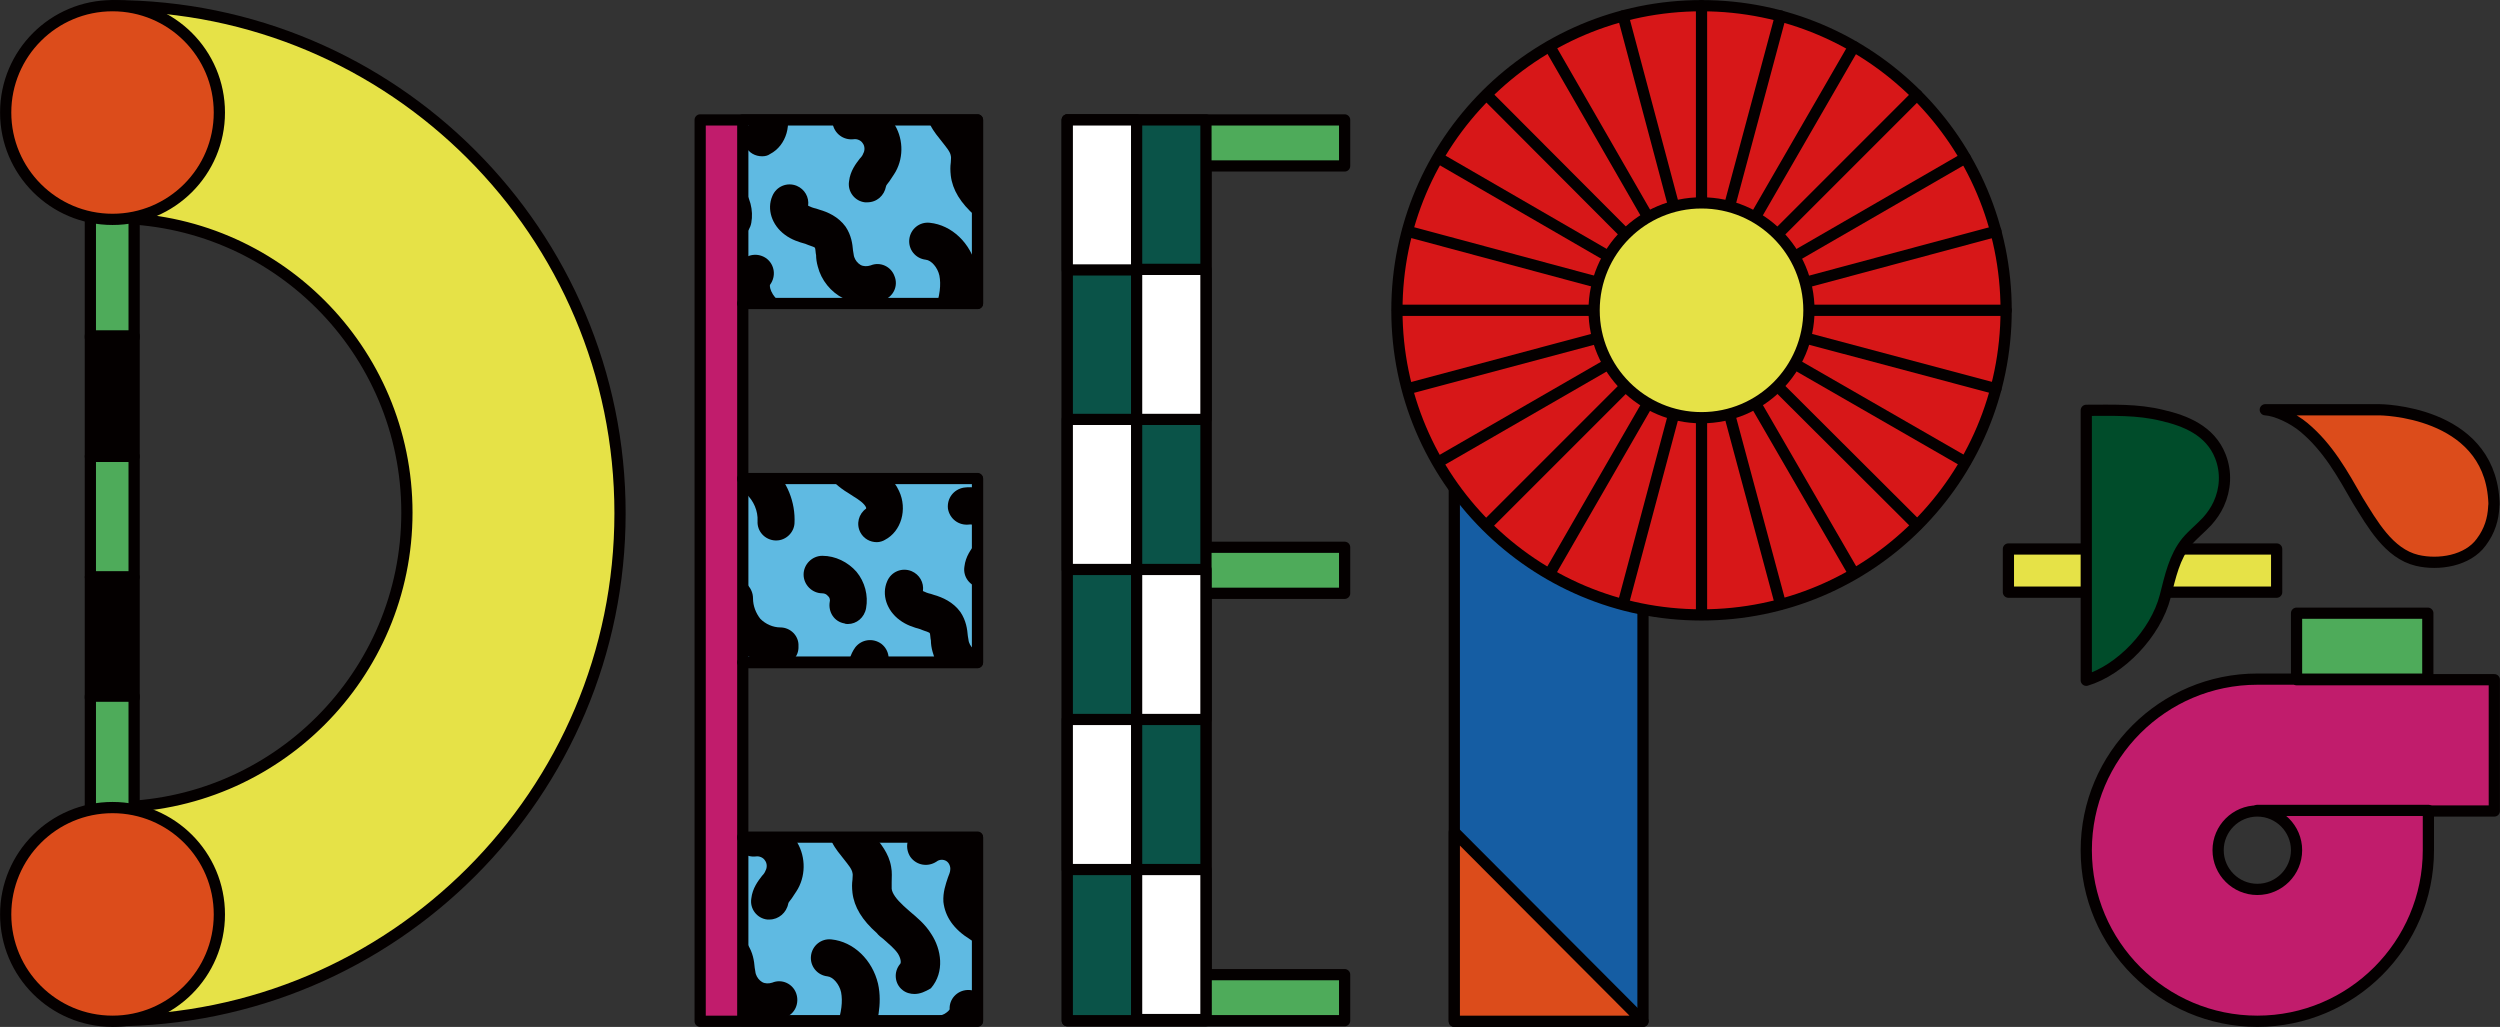 <?xml version="1.0" encoding="utf-8"?>
<!-- Generator: Adobe Illustrator 23.0.6, SVG Export Plug-In . SVG Version: 6.00 Build 0)  -->
<svg version="1.1" id="レイヤー_1" xmlns="http://www.w3.org/2000/svg" xmlns:xlink="http://www.w3.org/1999/xlink" x="0px"
	 y="0px" viewBox="0 0 439.9 180.7" style="enable-background:new 0 0 439.9 180.7;" xml:space="preserve">
<rect x="0" y="0" width="439.9" height="180.7" fill="#333333" stroke="none"/>
<style type="text/css">
	.st0{fill:#E6E247;stroke:#040000;stroke-width:1.976;stroke-linecap:round;stroke-linejoin:round;stroke-miterlimit:10;}
	.st1{fill:#C11C6C;stroke:#040000;stroke-width:1.976;stroke-linecap:round;stroke-linejoin:round;stroke-miterlimit:10;}
	.st2{fill:#4EAB5A;stroke:#040000;stroke-width:1.976;stroke-linecap:round;stroke-linejoin:round;stroke-miterlimit:10;}
	.st3{fill:#040000;stroke:#040000;stroke-width:1.976;stroke-linecap:round;stroke-linejoin:round;stroke-miterlimit:10;}
	.st4{fill:#155DA3;stroke:#040000;stroke-width:1.976;stroke-linecap:round;stroke-linejoin:round;stroke-miterlimit:10;}
	.st5{fill:#5FBAE2;stroke:#040000;stroke-width:1.976;stroke-linecap:round;stroke-linejoin:round;stroke-miterlimit:10;}
	.st6{fill:#0A5348;stroke:#040000;stroke-width:1.976;stroke-linecap:round;stroke-linejoin:round;stroke-miterlimit:10;}
	.st7{fill:#004C2A;stroke:#040000;stroke-width:1.976;stroke-linecap:round;stroke-linejoin:round;stroke-miterlimit:10;}
	.st8{fill:#DC4C1B;stroke:#040000;stroke-width:1.976;stroke-linecap:round;stroke-linejoin:round;stroke-miterlimit:10;}
	.st9{fill:none;stroke:#040000;stroke-width:1.976;stroke-linecap:round;stroke-linejoin:round;stroke-miterlimit:10;}
	.st10{clip-path:url(#SVGID_2_);}
	.st11{fill:#040000;}
	.st12{clip-path:url(#SVGID_4_);}
	.st13{clip-path:url(#SVGID_6_);}
	.st14{fill:#FFFFFF;stroke:#040000;stroke-width:1.976;stroke-linecap:round;stroke-linejoin:round;stroke-miterlimit:10;}
	.st15{fill:#D71718;stroke:#040000;stroke-width:1.976;stroke-linecap:round;stroke-linejoin:round;stroke-miterlimit:10;}
</style>
<rect x="353.4" y="96.6" class="st0" width="47.2" height="7.6"/>
<path class="st0" d="M109.1,90.3c0,49.3-40,89.3-89.3,89.3v-37.6c28.6,0,51.8-23.2,51.8-51.8c0-28.6-23.2-51.8-51.8-51.8V1
	C69.1,1,109.1,41,109.1,90.3z"/>
<path class="st1" d="M130.7,53.5v30.8h41.3v32.3h-41.3v30.8h41.3v32.3h-41.3h-7.5v-32.3v-30.8V84.2V53.5V21.1h7.5h41.3v32.3H130.7z"
	/>
<path class="st2" d="M212.2,29.2v67.1h24.4v8.1h-24.4v67.1h24.4v8.1h-24.4h-24.4v-8.1v-67.1v-8.1V29.2v-8.1h24.4h24.4v8.1H212.2z"/>
<rect x="15.9" y="17.3" class="st3" width="7.7" height="21.2"/>
<rect x="15.9" y="38.2" class="st2" width="7.7" height="21.2"/>
<rect x="15.9" y="80.3" class="st2" width="7.7" height="21.2"/>
<rect x="15.9" y="59.1" class="st3" width="7.7" height="21.2"/>
<rect x="15.9" y="101.6" class="st3" width="7.7" height="21.2"/>
<rect x="15.9" y="122.5" class="st2" width="7.7" height="21.2"/>
<rect x="15.9" y="143.4" class="st3" width="7.7" height="21.2"/>
<rect x="255.9" y="54.6" class="st4" width="33.2" height="125.1"/>
<rect x="130.7" y="21.1" class="st5" width="41.3" height="32.3"/>
<rect x="130.7" y="84.2" class="st5" width="41.3" height="32.3"/>
<rect x="130.7" y="147.3" class="st5" width="41.3" height="32.3"/>
<rect x="187.8" y="21.1" class="st6" width="24.4" height="158.5"/>
<path class="st7" d="M390.4,88.7c-0.5,1.1-1.2,2.1-2,3c-1.1,1.2-2.5,2.3-3.6,3.6c-2.2,2.7-2.9,6.1-3.8,9.6
	c-1.7,6.6-7.9,13-13.9,14.8V72.2c4.6,0,9-0.2,13.4,0.9c3.9,0.9,8.4,2.6,10.2,7.2C391.8,83.1,391.6,86.1,390.4,88.7z"/>
<path class="st8" d="M405.4,75.2c-1.9-1.6-4.9-3-6.8-3.1c2.5,0,5.1,0,7.7,0h12.4c0,0,19,0.1,20.1,15.7c0,0.4,0.1,0.8,0,1.3
	c0,0,0,0.1,0,0.1l0,0c-0.1,2.1-0.7,4.2-2.2,6.2c-2.4,3.3-7.5,4.1-11.3,3.2c-5-1.2-7.9-6.5-10.4-10.5
	C412.2,83.4,409.7,78.8,405.4,75.2z"/>
<g>
	<path class="st1" d="M404.1,119.5h-6.9c-16.6,0-30.1,13.5-30.1,30.1c0,16.6,13.5,30.1,30.1,30.1s30.1-13.5,30.1-30.1v-6.9h11.6
		v-23.1h-11.6H404.1z M397.2,156.5c-3.8,0-6.9-3.1-6.9-6.9c0-3.8,3.1-6.9,6.9-6.9c3.8,0,6.9,3.1,6.9,6.9
		C404.1,153.4,401,156.5,397.2,156.5z"/>
	<line class="st9" x1="397.2" y1="142.6" x2="427.3" y2="142.6"/>
	<line class="st9" x1="404.1" y1="119.5" x2="427.3" y2="119.5"/>
</g>
<circle class="st8" cx="19.8" cy="19.8" r="18.8"/>
<g>
	<defs>
		<rect id="SVGID_1_" x="130.7" y="21.1" width="41.3" height="32.3"/>
	</defs>
	<clipPath id="SVGID_2_">
		<use xlink:href="#SVGID_1_"  style="overflow:visible;"/>
	</clipPath>
	<g class="st10">
		<path class="st11" d="M129,42c-0.2,0-0.4,0-0.6-0.1c-1.8-0.3-2.9-2-2.6-3.8c0.1-0.3,0-0.8-0.3-1c-0.2-0.3-0.6-0.5-1-0.5
			c-1.8,0-3.3-1.5-3.3-3.3c0-1.8,1.5-3.3,3.3-3.3c0,0,0,0,0,0c2.3,0,4.5,1.1,6,2.8c1.5,1.8,2.1,4.2,1.7,6.4
			C131.9,40.9,130.5,42,129,42z"/>
		<path class="st11" d="M152.4,53.4c-1.4,0-2.8-0.3-4-0.9c-2.2-1.1-3.9-3.2-4.5-5.6c-0.2-0.7-0.3-1.4-0.3-2
			c-0.1-0.4-0.1-1.1-0.2-1.3c-0.1-0.1-0.3-0.2-1.2-0.5c-0.2-0.1-0.3-0.1-0.5-0.2c-1.1-0.3-2.4-0.7-3.6-1.6c-2.3-1.7-3.2-4.5-2.2-6.8
			c0.7-1.7,2.6-2.5,4.3-1.8c1.4,0.6,2.2,2,2,3.5c0.4,0.2,0.9,0.4,1.4,0.5c0.2,0.1,0.4,0.1,0.6,0.2c1.4,0.4,3.3,1.2,4.6,3
			c1,1.5,1.2,3,1.3,4.2c0.1,0.4,0.1,0.8,0.2,1.1c0.2,0.6,0.6,1.1,1.1,1.4c0.5,0.3,1.2,0.3,1.8,0.1c1.7-0.7,3.6,0.2,4.2,1.9
			c0.7,1.7-0.2,3.6-1.9,4.2C154.5,53.2,153.4,53.4,152.4,53.4z"/>
		<path class="st11" d="M152.6,35.6c-0.1,0-0.3,0-0.4,0c-1.8-0.2-3.1-1.9-2.8-3.7c0.2-1.8,1.2-3.1,1.9-4c0.3-0.3,0.5-0.6,0.6-0.9
			c0.3-0.5,0.3-1.3-0.1-1.8c-0.3-0.5-1-0.8-1.6-0.7c-1.8,0.2-3.4-1-3.7-2.8c-0.2-1.8,1-3.4,2.8-3.7c3.1-0.4,6.2,1,7.9,3.6
			c1.7,2.5,1.9,5.9,0.4,8.6c-0.4,0.7-0.8,1.2-1.1,1.7c-0.2,0.3-0.6,0.7-0.6,0.9C155.6,34.4,154.3,35.6,152.6,35.6z M155.9,32.8
			L155.9,32.8L155.9,32.8z"/>
		<path class="st11" d="M134.1,27.5c-1.2,0-2.3-0.6-2.9-1.7c-0.8-1.5-0.3-3.3,1-4.2c0-0.1,0-0.2,0-0.2c-0.3-0.7-1.3-1.4-2.3-2
			l-0.3-0.2c-1.5-0.9-3.1-2-4.4-3.8c-2.3-3.4-2-8.1,0.8-11.1c1.2-1.3,3.3-1.4,4.6-0.2c1.3,1.2,1.4,3.3,0.2,4.6
			c-0.7,0.7-0.8,2.1-0.2,2.9c0.5,0.7,1.5,1.3,2.5,2l0.3,0.2c1.8,1.2,3.6,2.5,4.6,4.7c1.5,3.2,0.4,7.1-2.5,8.6
			C135.1,27.4,134.6,27.5,134.1,27.5z"/>
		<path class="st11" d="M117.1,49.2C117.1,49.2,117.1,49.2,117.1,49.2c-3.1,0-6.1-1.3-8.2-3.6c-2.1-2.2-3.3-5.2-3.2-8.3
			c0.1-1.8,1.6-3.2,3.4-3.2c1.8,0.1,3.2,1.6,3.2,3.4c0,1.3,0.5,2.6,1.3,3.6c0.9,0.9,2.2,1.5,3.5,1.5c1.8,0,3.3,1.5,3.2,3.3
			C120.4,47.7,118.9,49.2,117.1,49.2z"/>
		<path class="st11" d="M116.4,27.2c-0.1,0-0.1,0-0.2,0c-1.8-0.1-3.2-1.6-3.1-3.4c0.1-1.8-0.7-3.6-2-4.8c-1.3-1.2-1.5-3.3-0.2-4.6
			c1.2-1.3,3.3-1.5,4.6-0.2c2.8,2.5,4.3,6.3,4.1,10C119.5,25.9,118.1,27.2,116.4,27.2z"/>
		<path class="st11" d="M136.7,66.8c-0.9,0-1.7-0.3-2.3-1c-1.2-1.3-1.2-3.3,0-4.6c0-0.2,0-0.8-0.4-1.4c-0.4-0.6-0.9-1.3-1.5-2
			c-0.6-0.7-1.3-1.5-1.9-2.5c-2-3.1-2.1-6.7-0.3-9.2c1.1-1.4,3.1-1.7,4.6-0.6c1.4,1.1,1.7,3.1,0.6,4.6c-0.1,0.2,0,0.9,0.5,1.7
			c0.4,0.6,0.9,1.1,1.4,1.7c0.7,0.8,1.6,1.8,2.2,3c1.9,3.3,1.6,7.1-0.7,9.3C138.3,66.5,137.5,66.8,136.7,66.8z"/>
		<path class="st11" d="M146.5,76.4c-1.3,0-2.5-0.8-3-2c-0.6-1.3-1.3-3-1.4-4.9c-0.2-2.6,0.7-5,2.5-6.5c1.9-1.6,4.5-2.1,7.5-1.4
			c0.6,0.1,1.2,0.3,1.7,0.5c0.9,0.3,1.7,0.5,2.4,0.5c0.3,0,0.6-0.1,0.7-0.2c0.6-1.6,2.3-2.5,4-2c1.7,0.5,2.7,2.3,2.2,4.1
			c-0.8,2.8-3.8,4.7-7.2,4.6c-1.5-0.1-2.8-0.4-4-0.8c-0.5-0.1-0.9-0.3-1.4-0.4c-1.2-0.3-1.7-0.1-1.8,0c-0.1,0.1-0.2,0.4-0.2,1
			c0.1,0.9,0.5,1.9,0.9,2.9c0.7,1.7-0.1,3.6-1.7,4.3C147.3,76.4,146.9,76.4,146.5,76.4z"/>
		<path class="st11" d="M167.5,58.9c-0.3,0-0.7-0.1-1-0.2c-1.7-0.6-2.6-2.4-2-4.1c0.9-2.6,1.1-4.5,0.8-6.1c-0.3-1.4-1.4-2.7-2.4-2.8
			c-1.8-0.2-3.1-1.8-2.9-3.6c0.2-1.8,1.8-3.1,3.6-2.9c3.9,0.4,7.2,3.6,8.2,7.8c0.8,3.6-0.2,7.2-1,9.6
			C170.1,58,168.8,58.9,167.5,58.9z"/>
		<path class="st11" d="M178.2,48.7c-0.7,0-1.5-0.2-2.1-0.7c-1.4-1.1-1.6-3.2-0.4-4.6c0.2-0.2,0.1-1-0.4-1.8
			c-0.6-0.9-1.6-1.7-2.6-2.6c-0.4-0.3-0.8-0.6-1.1-1c-2.6-2.3-4-4.6-4.3-7.1c-0.1-0.9-0.1-1.6,0-2.3c0-0.5,0.1-0.9,0-1.2
			c-0.1-0.7-0.8-1.5-1.5-2.4c-0.7-0.9-1.5-1.8-2.1-3c-1.4-2.6-1.5-5.8-0.4-8.5c1.1-2.7,3.4-4.9,6.2-5.9c1.7-0.6,3.6,0.3,4.2,2
			c0.6,1.7-0.3,3.6-2,4.2c-1,0.3-1.8,1.1-2.2,2.1c-0.4,1-0.3,2.1,0.2,3c0.3,0.6,0.8,1.2,1.4,1.9c1.1,1.4,2.6,3.1,3,5.5
			c0.2,1,0.1,1.9,0.1,2.7c0,0.4,0,0.9,0,1.2c0.1,0.8,0.8,1.8,2.1,3c0.3,0.3,0.7,0.6,1,0.9c1.3,1.1,2.8,2.3,3.9,4.1
			c1.7,2.6,2.4,6.6-0.1,9.5C180.1,48.3,179.1,48.7,178.2,48.7z"/>
		<path class="st11" d="M115.4,71.1c-0.9,0-1.7-0.1-2.5-0.4c-1.7-0.6-2.6-2.4-2.1-4.1c0.6-1.7,2.4-2.6,4.1-2.1
			c0.4,0.1,0.9,0.1,1.3-0.1c0.4-0.2,0.7-0.6,0.7-1c0.1-0.7-0.1-1.7-0.4-2.8c-0.1-0.5-0.2-1-0.3-1.5c-0.7-3.6,0.3-6.8,2.7-8.4
			c2.6-1.8,6.3-1.3,8.3,1.2c1.1,1.4,0.9,3.5-0.5,4.6c-1.2,1-3,1-4.2,0c0,0.3,0,0.8,0.1,1.4c0.1,0.4,0.2,0.8,0.3,1.2
			c0.4,1.6,0.8,3.5,0.4,5.6c-0.4,2.2-1.9,4.3-3.9,5.4C118.2,70.7,116.8,71.1,115.4,71.1z M122.1,56C122.1,56,122.1,56,122.1,56
			C122.1,56,122.1,56,122.1,56z"/>
		<path class="st11" d="M179.4,75c-0.4,0-0.8-0.1-1.2-0.2c-2-0.8-3.6-1.9-4.7-3.2c-1.6-2-2.2-4.5-1.6-6.8c0.7-2.3,2.6-4.2,5.4-5.3
			c0.7-0.3,1.4-0.5,2-0.7c0.8-0.3,1.6-0.5,2.2-0.8c0.5-0.3,0.8-0.6,0.9-0.8c-0.1-1.8,1.3-3.3,3.1-3.4c1.8-0.1,3.4,1.3,3.5,3.1
			c0.2,2.7-1.5,5.4-4.3,6.9c-1.2,0.6-2.3,1-3.3,1.3c-0.6,0.2-1.1,0.3-1.6,0.5c-1,0.4-1.5,0.9-1.5,1.1c0,0.1,0,0.5,0.3,0.9
			c0.4,0.5,1.1,0.9,2.1,1.3c1.7,0.7,2.5,2.6,1.8,4.3C181.9,74.2,180.6,75,179.4,75z"/>
		<path class="st11" d="M192.9,47.4c-1.3,0-2.5-0.8-3-2c-0.6-1.4-0.1-3.1,1.2-3.9c0,0,0-0.1,0-0.1c-0.4-0.6-1.3-1.1-2.3-1.7
			c-0.3-0.2-0.6-0.4-0.9-0.6c-2.9-1.8-4.4-4-4.7-6.6c-0.1-1.7,0.4-3.1,0.8-4.3c0.2-0.5,0.4-1,0.4-1.3c0.1-0.6-0.2-1.3-0.7-1.6
			c-0.5-0.3-1.2-0.3-1.7,0.1c-1.5,1-3.5,0.7-4.6-0.8c-1-1.5-0.7-3.5,0.8-4.6c2.6-1.9,6.2-2,8.9-0.3c2.7,1.7,4.2,5,3.7,8.1
			c-0.2,1-0.5,1.9-0.8,2.7c-0.2,0.5-0.5,1.2-0.4,1.4c0,0.1,0.3,0.7,1.6,1.6c0.3,0.2,0.5,0.3,0.8,0.5c1.4,0.8,3.2,1.9,4.4,3.7
			c1.1,1.7,1.5,3.9,0.9,5.9c-0.5,1.7-1.6,2.9-3.2,3.6C193.8,47.4,193.3,47.4,192.9,47.4z"/>
		<path class="st11" d="M146.7,12c-0.7,0-1.4-0.1-2-0.2c-3.1-0.7-5.7-3.1-7-6.2c-1-2.5-1.3-5.4-0.6-8.5c0.4-1.8,2.1-2.9,3.9-2.5
			c1.8,0.4,2.9,2.1,2.5,3.9c-0.3,1.2-0.4,3,0.3,4.6c0.5,1.2,1.5,2.1,2.5,2.4c0.8,0.2,1.9-0.1,2.2-0.7c0.9-1.6,2.9-2.1,4.5-1.1
			c1.6,0.9,2.1,2.9,1.1,4.5C152.6,10.5,149.7,12,146.7,12z"/>
	</g>
</g>
<g>
	<defs>
		<rect id="SVGID_3_" x="130.7" y="84.2" width="41.3" height="32.3"/>
	</defs>
	<clipPath id="SVGID_4_">
		<use xlink:href="#SVGID_3_"  style="overflow:visible;"/>
	</clipPath>
	<g class="st12">
		<path class="st11" d="M149.2,109.8c-0.2,0-0.4,0-0.6-0.1c-1.8-0.3-2.9-2-2.6-3.8c0.1-0.3,0-0.8-0.3-1c-0.2-0.3-0.6-0.5-1-0.5
			c-1.8,0-3.3-1.5-3.3-3.3c0-1.8,1.5-3.3,3.3-3.3c0,0,0,0,0,0c2.3,0,4.5,1.1,6,2.8c1.5,1.8,2.1,4.2,1.7,6.4
			C152.1,108.7,150.7,109.8,149.2,109.8z"/>
		<path class="st11" d="M172.6,121.2c-1.4,0-2.8-0.3-4-0.9c-2.2-1.1-3.9-3.2-4.5-5.6c-0.2-0.7-0.3-1.4-0.3-2
			c-0.1-0.4-0.1-1.1-0.2-1.3c-0.1-0.1-0.3-0.2-1.2-0.5c-0.2-0.1-0.3-0.1-0.5-0.2c-1.1-0.3-2.4-0.7-3.6-1.6c-2.3-1.7-3.2-4.5-2.2-6.8
			c0.7-1.7,2.6-2.5,4.3-1.8c1.4,0.6,2.2,2,2,3.5c0.4,0.2,0.9,0.4,1.4,0.5c0.2,0.1,0.4,0.1,0.6,0.2c1.4,0.4,3.3,1.2,4.6,3
			c1,1.5,1.2,3,1.3,4.2c0.1,0.4,0.1,0.8,0.2,1.1c0.2,0.6,0.6,1.1,1.1,1.4c0.5,0.3,1.2,0.3,1.8,0.1c1.7-0.7,3.6,0.2,4.2,1.9
			c0.7,1.7-0.2,3.6-1.9,4.2C174.7,121,173.7,121.2,172.6,121.2z"/>
		<path class="st11" d="M172.9,103.4c-0.1,0-0.3,0-0.4,0c-1.8-0.2-3.1-1.9-2.8-3.7c0.2-1.8,1.2-3.1,1.9-4c0.3-0.3,0.5-0.6,0.6-0.9
			c0.3-0.5,0.3-1.3-0.1-1.8c-0.3-0.5-1-0.8-1.6-0.7c-1.8,0.2-3.4-1-3.7-2.8c-0.2-1.8,1-3.4,2.8-3.7c3.1-0.4,6.2,1,7.9,3.6
			c1.7,2.5,1.9,5.9,0.4,8.6c-0.4,0.7-0.8,1.2-1.1,1.7c-0.2,0.3-0.6,0.7-0.6,0.9C175.9,102.2,174.5,103.4,172.9,103.4z M176.1,100.6
			L176.1,100.6L176.1,100.6z"/>
		<path class="st11" d="M154.3,95.4c-1.2,0-2.3-0.6-2.9-1.7c-0.8-1.5-0.3-3.3,1-4.2c0-0.1,0-0.2,0-0.2c-0.3-0.7-1.3-1.4-2.3-2
			l-0.3-0.2c-1.5-0.9-3.1-2-4.4-3.8c-2.3-3.4-2-8.1,0.8-11.1c1.2-1.3,3.3-1.4,4.6-0.2c1.3,1.2,1.4,3.3,0.2,4.6
			c-0.7,0.7-0.8,2.1-0.2,2.9c0.5,0.7,1.5,1.3,2.5,2l0.3,0.2c1.8,1.2,3.6,2.5,4.6,4.7c1.5,3.2,0.4,7.1-2.5,8.6
			C155.4,95.2,154.8,95.4,154.3,95.4z"/>
		<path class="st11" d="M137.3,117C137.3,117,137.3,117,137.3,117c-3.1,0-6.1-1.3-8.2-3.6c-2.1-2.2-3.3-5.2-3.2-8.3
			c0.1-1.8,1.6-3.2,3.4-3.2c1.8,0.1,3.2,1.6,3.2,3.4c0,1.3,0.5,2.6,1.3,3.6c0.9,0.9,2.2,1.5,3.5,1.5c1.8,0,3.3,1.5,3.2,3.3
			C140.6,115.6,139.1,117,137.3,117z"/>
		<path class="st11" d="M136.6,95.1c-0.1,0-0.1,0-0.2,0c-1.8-0.1-3.2-1.6-3.1-3.4c0.1-1.8-0.7-3.6-2-4.8c-1.3-1.2-1.5-3.3-0.2-4.6
			c1.2-1.3,3.3-1.5,4.6-0.2c2.8,2.5,4.3,6.3,4.1,10C139.7,93.7,138.3,95.1,136.6,95.1z"/>
		<path class="st11" d="M156.9,134.6c-0.9,0-1.7-0.3-2.3-1c-1.2-1.3-1.2-3.3,0-4.6c0-0.2,0-0.8-0.4-1.4c-0.4-0.6-0.9-1.3-1.5-2
			c-0.6-0.7-1.3-1.5-1.9-2.5c-2-3.1-2.1-6.7-0.3-9.2c1.1-1.4,3.1-1.7,4.6-0.6c1.4,1.1,1.7,3.1,0.6,4.6c-0.1,0.2,0,0.9,0.5,1.7
			c0.4,0.6,0.9,1.1,1.4,1.7c0.7,0.8,1.6,1.8,2.2,3c1.9,3.3,1.6,7.1-0.7,9.3C158.5,134.3,157.7,134.6,156.9,134.6z"/>
		<path class="st11" d="M166.7,144.3c-1.3,0-2.5-0.8-3-2c-0.6-1.3-1.3-3-1.4-4.9c-0.2-2.6,0.7-5,2.5-6.5c1.9-1.6,4.5-2.1,7.5-1.4
			c0.6,0.1,1.2,0.3,1.7,0.5c0.9,0.3,1.7,0.5,2.4,0.5c0.3,0,0.6-0.1,0.7-0.2c0.6-1.6,2.3-2.5,4-2c1.7,0.5,2.7,2.3,2.2,4.1
			c-0.8,2.8-3.8,4.7-7.2,4.6c-1.5-0.1-2.8-0.4-4-0.8c-0.5-0.1-0.9-0.3-1.4-0.4c-1.2-0.3-1.7-0.1-1.8,0c-0.1,0.1-0.2,0.4-0.2,1
			c0.1,0.9,0.5,1.9,0.9,2.9c0.7,1.7-0.1,3.6-1.7,4.3C167.5,144.2,167.1,144.3,166.7,144.3z"/>
		<path class="st11" d="M187.7,126.7c-0.3,0-0.7-0.1-1-0.2c-1.7-0.6-2.6-2.4-2-4.1c0.9-2.6,1.1-4.5,0.8-6.1
			c-0.3-1.4-1.4-2.7-2.4-2.8c-1.8-0.2-3.1-1.8-2.9-3.6c0.2-1.8,1.8-3.1,3.6-2.9c3.9,0.4,7.2,3.6,8.2,7.8c0.8,3.6-0.2,7.2-1,9.6
			C190.3,125.8,189,126.7,187.7,126.7z"/>
		<path class="st11" d="M198.4,116.5c-0.7,0-1.5-0.2-2.1-0.7c-1.4-1.1-1.6-3.2-0.4-4.6c0.2-0.2,0.1-1-0.4-1.8
			c-0.6-0.9-1.6-1.7-2.6-2.6c-0.4-0.3-0.8-0.6-1.1-1c-2.6-2.3-4-4.6-4.3-7.1c-0.1-0.9-0.1-1.6,0-2.3c0-0.5,0.1-0.9,0-1.2
			c-0.1-0.7-0.8-1.5-1.5-2.4c-0.7-0.9-1.5-1.8-2.1-3c-1.4-2.6-1.5-5.8-0.4-8.5c1.1-2.7,3.4-4.9,6.2-5.9c1.7-0.6,3.6,0.3,4.2,2
			c0.6,1.7-0.3,3.6-2,4.2c-1,0.3-1.8,1.1-2.2,2.1c-0.4,1-0.3,2.1,0.2,3c0.3,0.6,0.8,1.2,1.4,1.9c1.1,1.4,2.6,3.1,3,5.5
			c0.2,1,0.1,1.9,0.1,2.7c0,0.4,0,0.9,0,1.2c0.1,0.8,0.8,1.8,2.1,3c0.3,0.3,0.7,0.6,1,0.9c1.3,1.1,2.8,2.3,3.9,4.1
			c1.7,2.6,2.4,6.6-0.1,9.5C200.3,116.1,199.4,116.5,198.4,116.5z"/>
		<path class="st11" d="M135.6,138.9c-0.9,0-1.7-0.1-2.5-0.4c-1.7-0.6-2.6-2.4-2.1-4.1c0.6-1.7,2.4-2.6,4.1-2.1
			c0.4,0.1,0.9,0.1,1.3-0.1c0.4-0.2,0.7-0.6,0.7-1c0.1-0.7-0.1-1.7-0.4-2.8c-0.1-0.5-0.2-1-0.3-1.5c-0.7-3.6,0.3-6.8,2.7-8.4
			c2.6-1.8,6.3-1.3,8.3,1.2c1.1,1.4,0.9,3.5-0.5,4.6c-1.2,1-3,1-4.2,0c0,0.3,0,0.8,0.1,1.4c0.1,0.4,0.2,0.8,0.3,1.2
			c0.4,1.6,0.8,3.5,0.4,5.6c-0.4,2.2-1.9,4.3-3.9,5.4C138.4,138.6,137,138.9,135.6,138.9z M142.3,123.8
			C142.3,123.8,142.3,123.8,142.3,123.8C142.3,123.8,142.3,123.8,142.3,123.8z"/>
		<path class="st11" d="M199.6,142.8c-0.4,0-0.8-0.1-1.2-0.2c-2-0.8-3.6-1.9-4.7-3.2c-1.6-2-2.2-4.5-1.6-6.8
			c0.7-2.3,2.6-4.2,5.4-5.3c0.7-0.3,1.4-0.5,2-0.7c0.8-0.3,1.6-0.5,2.2-0.8c0.5-0.3,0.8-0.6,0.9-0.8c-0.1-1.8,1.3-3.3,3.1-3.4
			c1.8-0.1,3.4,1.3,3.5,3.1c0.2,2.7-1.5,5.4-4.3,6.9c-1.2,0.6-2.3,1-3.3,1.3c-0.6,0.2-1.1,0.3-1.6,0.5c-1,0.4-1.5,0.9-1.5,1.1
			c0,0.1,0,0.5,0.3,0.9c0.4,0.5,1.1,0.9,2.1,1.3c1.7,0.7,2.5,2.6,1.8,4.3C202.1,142,200.9,142.8,199.6,142.8z"/>
		<path class="st11" d="M213.1,115.3c-1.3,0-2.5-0.8-3-2c-0.6-1.4-0.1-3.1,1.2-3.9c0,0,0-0.1,0-0.1c-0.4-0.6-1.3-1.1-2.3-1.7
			c-0.3-0.2-0.6-0.4-0.9-0.6c-2.9-1.8-4.4-4-4.7-6.6c-0.1-1.7,0.4-3.1,0.8-4.3c0.2-0.5,0.4-1,0.4-1.3c0.1-0.6-0.2-1.3-0.7-1.6
			c-0.5-0.3-1.2-0.3-1.7,0.1c-1.5,1-3.5,0.7-4.6-0.8c-1-1.5-0.7-3.5,0.8-4.6c2.6-1.9,6.2-2,8.9-0.3c2.7,1.7,4.2,5,3.7,8.1
			c-0.2,1-0.5,1.9-0.8,2.7c-0.2,0.5-0.5,1.2-0.4,1.4c0,0.1,0.3,0.7,1.6,1.6c0.3,0.2,0.5,0.3,0.8,0.5c1.4,0.8,3.2,1.9,4.4,3.7
			c1.1,1.7,1.5,3.9,0.9,5.9c-0.5,1.7-1.6,2.9-3.2,3.6C214,115.2,213.6,115.3,213.1,115.3z"/>
		<path class="st11" d="M166.9,79.8c-0.7,0-1.4-0.1-2-0.2c-3.1-0.7-5.7-3.1-7-6.2c-1-2.5-1.3-5.4-0.6-8.5c0.4-1.8,2.1-2.9,3.9-2.5
			c1.8,0.4,2.9,2.1,2.5,3.9c-0.3,1.2-0.4,3,0.3,4.6c0.5,1.2,1.5,2.1,2.5,2.4c0.8,0.2,1.9-0.1,2.2-0.7c0.9-1.6,2.9-2.1,4.5-1.1
			c1.6,0.9,2.1,2.9,1.1,4.5C172.8,78.3,169.9,79.8,166.9,79.8z"/>
	</g>
</g>
<g>
	<defs>
		<rect id="SVGID_5_" x="130.7" y="147.3" width="41.3" height="32.3"/>
	</defs>
	<clipPath id="SVGID_6_">
		<use xlink:href="#SVGID_5_"  style="overflow:visible;"/>
	</clipPath>
	<g class="st13">
		<path class="st11" d="M111.7,168.2c-0.2,0-0.4,0-0.6-0.1c-1.8-0.3-2.9-2-2.6-3.8c0.1-0.3,0-0.8-0.3-1c-0.2-0.3-0.6-0.5-1-0.5
			c-1.8,0-3.3-1.5-3.3-3.3c0-1.8,1.5-3.3,3.3-3.3c0,0,0,0,0,0c2.3,0,4.5,1.1,6,2.8c1.5,1.8,2.1,4.2,1.7,6.4
			C114.6,167.1,113.3,168.2,111.7,168.2z"/>
		<path class="st11" d="M135.1,179.6c-1.4,0-2.8-0.3-4-0.9c-2.2-1.1-3.9-3.2-4.5-5.6c-0.2-0.7-0.3-1.4-0.3-2
			c-0.1-0.4-0.1-1.1-0.2-1.3c-0.1-0.1-0.3-0.2-1.2-0.5c-0.2-0.1-0.3-0.1-0.5-0.2c-1.1-0.3-2.4-0.7-3.6-1.6c-2.3-1.7-3.2-4.5-2.2-6.8
			c0.7-1.7,2.6-2.5,4.3-1.8c1.4,0.6,2.2,2,2,3.5c0.4,0.2,0.9,0.4,1.4,0.5c0.2,0.1,0.4,0.1,0.6,0.2c1.4,0.4,3.3,1.2,4.6,3
			c1,1.5,1.2,3,1.3,4.2c0.1,0.4,0.1,0.8,0.2,1.1c0.2,0.6,0.6,1.1,1.1,1.4c0.5,0.3,1.2,0.3,1.8,0.1c1.7-0.7,3.6,0.2,4.2,1.9
			s-0.2,3.6-1.9,4.2C137.3,179.4,136.2,179.6,135.1,179.6z"/>
		<path class="st11" d="M135.4,161.8c-0.1,0-0.3,0-0.4,0c-1.8-0.2-3.1-1.9-2.8-3.7c0.2-1.8,1.2-3.1,1.9-4c0.3-0.3,0.5-0.6,0.6-0.9
			c0.3-0.5,0.3-1.3-0.1-1.8c-0.3-0.5-1-0.8-1.6-0.7c-1.8,0.2-3.4-1-3.7-2.8c-0.2-1.8,1-3.4,2.8-3.7c3.1-0.4,6.2,1,7.9,3.6
			c1.7,2.5,1.9,5.9,0.4,8.6c-0.4,0.7-0.8,1.2-1.1,1.7c-0.2,0.3-0.6,0.7-0.6,0.9C138.4,160.6,137,161.8,135.4,161.8z M138.6,159
			L138.6,159L138.6,159z"/>
		<path class="st11" d="M116.8,153.7c-1.2,0-2.3-0.6-2.9-1.7c-0.8-1.5-0.3-3.3,1-4.2c0-0.1,0-0.2,0-0.2c-0.3-0.7-1.3-1.4-2.3-2
			l-0.3-0.2c-1.5-0.9-3.1-2-4.4-3.8c-2.3-3.4-2-8.1,0.8-11.1c1.2-1.3,3.3-1.4,4.6-0.2c1.3,1.2,1.4,3.3,0.2,4.6
			c-0.7,0.7-0.8,2.1-0.2,2.9c0.5,0.7,1.5,1.3,2.5,2l0.3,0.2c1.8,1.2,3.6,2.5,4.6,4.7c1.5,3.2,0.4,7.1-2.5,8.6
			C117.9,153.6,117.4,153.7,116.8,153.7z"/>
		<path class="st11" d="M99.9,175.4C99.9,175.4,99.8,175.4,99.9,175.4c-3.1,0-6.1-1.3-8.2-3.6c-2.1-2.2-3.3-5.2-3.2-8.3
			c0.1-1.8,1.6-3.2,3.4-3.2c1.8,0.1,3.2,1.6,3.2,3.4c0,1.3,0.5,2.6,1.3,3.6c0.9,0.9,2.2,1.5,3.5,1.5c1.8,0,3.3,1.5,3.2,3.3
			C103.1,173.9,101.7,175.4,99.9,175.4z"/>
		<path class="st11" d="M99.1,153.4c-0.1,0-0.1,0-0.2,0c-1.8-0.1-3.2-1.6-3.1-3.4c0.1-1.8-0.7-3.6-2-4.8c-1.3-1.2-1.5-3.3-0.2-4.6
			c1.2-1.3,3.3-1.5,4.6-0.2c2.8,2.5,4.3,6.3,4.1,10C102.3,152.1,100.8,153.4,99.1,153.4z"/>
		<path class="st11" d="M119.4,192.9c-0.9,0-1.7-0.3-2.3-1c-1.2-1.3-1.2-3.3,0-4.6c0-0.2,0-0.8-0.4-1.4c-0.4-0.6-0.9-1.3-1.5-2
			c-0.6-0.7-1.3-1.5-1.9-2.5c-2-3.1-2.1-6.7-0.3-9.2c1.1-1.4,3.1-1.7,4.6-0.6c1.4,1.1,1.7,3.1,0.6,4.6c-0.1,0.2,0,0.9,0.5,1.7
			c0.4,0.6,0.9,1.1,1.4,1.7c0.7,0.8,1.6,1.8,2.2,3c1.9,3.3,1.6,7.1-0.7,9.3C121.1,192.6,120.2,192.9,119.4,192.9z"/>
		<path class="st11" d="M129.2,202.6c-1.3,0-2.5-0.8-3-2c-0.6-1.3-1.3-3-1.4-4.9c-0.2-2.6,0.7-5,2.5-6.5c1.9-1.6,4.5-2.1,7.5-1.4
			c0.6,0.1,1.2,0.3,1.7,0.5c0.9,0.3,1.7,0.5,2.4,0.5c0.3,0,0.6-0.1,0.7-0.2c0.6-1.6,2.3-2.5,4-2c1.7,0.5,2.7,2.3,2.2,4.1
			c-0.8,2.8-3.8,4.7-7.2,4.6c-1.5-0.1-2.8-0.4-4-0.8c-0.5-0.1-0.9-0.3-1.4-0.4c-1.2-0.3-1.7-0.1-1.8,0c-0.1,0.1-0.2,0.4-0.2,1
			c0.1,0.9,0.5,1.9,0.9,2.9c0.7,1.7-0.1,3.6-1.7,4.3C130.1,202.5,129.6,202.6,129.2,202.6z"/>
		<path class="st11" d="M150.2,185c-0.3,0-0.7-0.1-1-0.2c-1.7-0.6-2.6-2.4-2-4.1c0.9-2.6,1.1-4.5,0.8-6.1c-0.3-1.4-1.4-2.7-2.4-2.8
			c-1.8-0.2-3.1-1.8-2.9-3.6c0.2-1.8,1.8-3.1,3.6-2.9c3.9,0.4,7.2,3.6,8.2,7.8c0.8,3.6-0.2,7.2-1,9.6
			C152.8,184.2,151.6,185,150.2,185z"/>
		<path class="st11" d="M160.9,174.9c-0.7,0-1.5-0.2-2.1-0.7c-1.4-1.1-1.6-3.2-0.4-4.6c0.2-0.2,0.1-1-0.4-1.8
			c-0.6-0.9-1.6-1.7-2.6-2.6c-0.4-0.3-0.8-0.6-1.1-1c-2.6-2.3-4-4.6-4.3-7.1c-0.1-0.9-0.1-1.6,0-2.3c0-0.5,0.1-0.9,0-1.2
			c-0.1-0.7-0.8-1.5-1.5-2.4c-0.7-0.9-1.5-1.8-2.1-3c-1.4-2.6-1.5-5.8-0.4-8.5c1.1-2.7,3.4-4.9,6.2-5.9c1.7-0.6,3.6,0.3,4.2,2
			c0.6,1.7-0.3,3.6-2,4.2c-1,0.3-1.8,1.1-2.2,2.1c-0.4,1-0.3,2.1,0.2,3c0.3,0.6,0.8,1.2,1.4,1.9c1.1,1.4,2.6,3.1,3,5.5
			c0.2,1,0.1,1.9,0.1,2.7c0,0.4,0,0.9,0,1.2c0.1,0.8,0.8,1.8,2.1,3c0.3,0.3,0.7,0.6,1,0.9c1.3,1.1,2.8,2.3,3.9,4.1
			c1.7,2.6,2.4,6.6-0.1,9.5C162.8,174.5,161.9,174.9,160.9,174.9z"/>
		<path class="st11" d="M98.1,197.3c-0.9,0-1.7-0.1-2.5-0.4c-1.7-0.6-2.6-2.4-2.1-4.1c0.6-1.7,2.4-2.6,4.1-2.1
			c0.4,0.1,0.9,0.1,1.3-0.1c0.4-0.2,0.7-0.6,0.7-1c0.1-0.7-0.1-1.7-0.4-2.8c-0.1-0.5-0.2-1-0.3-1.5c-0.7-3.6,0.3-6.8,2.7-8.4
			c2.6-1.8,6.3-1.3,8.3,1.2c1.1,1.4,0.9,3.5-0.5,4.6c-1.2,1-3,1-4.2,0c0,0.3,0,0.8,0.1,1.4c0.1,0.4,0.2,0.8,0.3,1.2
			c0.4,1.6,0.8,3.5,0.4,5.6c-0.4,2.2-1.9,4.3-3.9,5.4C101,196.9,99.5,197.3,98.1,197.3z M104.9,182.1
			C104.9,182.1,104.9,182.1,104.9,182.1C104.9,182.1,104.9,182.1,104.9,182.1z"/>
		<path class="st11" d="M164.1,195.4c-0.4,0-0.8-0.1-1.2-0.2c-2-0.8-3.6-1.9-4.7-3.2c-1.6-2-2.2-4.5-1.6-6.8
			c0.7-2.3,2.6-4.2,5.4-5.3c0.7-0.3,1.4-0.5,2-0.7c0.8-0.3,1.6-0.5,2.2-0.8c0.5-0.3,0.8-0.6,0.9-0.8c-0.1-1.8,1.3-3.3,3.1-3.4
			c1.8-0.1,3.4,1.3,3.5,3.1c0.2,2.7-1.5,5.4-4.3,6.9c-1.2,0.6-2.3,1-3.3,1.3c-0.6,0.2-1.1,0.3-1.6,0.5c-1,0.4-1.5,0.9-1.5,1.1
			c0,0.1,0,0.5,0.3,0.9c0.4,0.5,1.1,0.9,2.1,1.3c1.7,0.7,2.5,2.6,1.8,4.3C166.6,194.6,165.4,195.4,164.1,195.4z"/>
		<path class="st11" d="M175.7,173.6c-1.3,0-2.5-0.8-3-2c-0.6-1.4-0.1-3.1,1.2-3.9c0,0,0-0.1,0-0.1c-0.4-0.6-1.3-1.1-2.3-1.7
			c-0.3-0.2-0.6-0.4-0.9-0.6c-2.9-1.8-4.4-4-4.7-6.6c-0.1-1.7,0.4-3.1,0.8-4.3c0.2-0.5,0.4-1,0.4-1.3c0.1-0.6-0.2-1.3-0.7-1.6
			c-0.5-0.3-1.2-0.3-1.7,0.1c-1.5,1-3.5,0.7-4.6-0.8c-1-1.5-0.7-3.5,0.8-4.6c2.6-1.9,6.2-2,8.9-0.3c2.7,1.7,4.2,5,3.7,8.1
			c-0.2,1-0.5,1.9-0.8,2.7c-0.2,0.5-0.5,1.2-0.4,1.4c0,0.1,0.3,0.7,1.6,1.6c0.3,0.2,0.5,0.3,0.8,0.5c1.4,0.8,3.2,1.9,4.4,3.7
			c1.1,1.7,1.5,3.9,0.9,5.9c-0.5,1.7-1.6,2.9-3.2,3.6C176.5,173.5,176.1,173.6,175.7,173.6z"/>
		<path class="st11" d="M129.5,138.2c-0.7,0-1.4-0.1-2-0.2c-3.1-0.7-5.7-3.1-7-6.2c-1-2.5-1.3-5.4-0.6-8.5c0.4-1.8,2.1-2.9,3.9-2.5
			c1.8,0.4,2.9,2.1,2.5,3.9c-0.3,1.2-0.4,3,0.3,4.6c0.5,1.2,1.5,2.1,2.5,2.4c0.8,0.2,1.9-0.1,2.2-0.7c0.9-1.6,2.9-2.1,4.5-1.1
			c1.6,0.9,2.1,2.9,1.1,4.5C135.3,136.7,132.4,138.2,129.5,138.2z"/>
	</g>
</g>
<rect x="187.8" y="21.1" class="st14" width="12.2" height="26.4"/>
<rect x="200" y="47.4" class="st14" width="12.2" height="26.4"/>
<rect x="187.8" y="73.8" class="st14" width="12.2" height="26.4"/>
<rect x="200" y="100.2" class="st14" width="12.2" height="26.4"/>
<rect x="187.8" y="126.6" class="st14" width="12.2" height="26.4"/>
<rect x="200" y="153" class="st14" width="12.2" height="26.4"/>
<g>
	<circle class="st15" cx="299.4" cy="54.6" r="53.6"/>
	<line class="st9" x1="299.4" y1="54.6" x2="299.4" y2="1"/>
	<line class="st9" x1="299.4" y1="54.6" x2="285.6" y2="2.8"/>
	<line class="st9" x1="299.4" y1="54.6" x2="272.7" y2="8.2"/>
	<line class="st9" x1="299.4" y1="54.6" x2="261.6" y2="16.7"/>
	<line class="st9" x1="299.4" y1="54.6" x2="253.1" y2="27.8"/>
	<line class="st9" x1="299.4" y1="54.6" x2="247.7" y2="40.7"/>
	<line class="st9" x1="299.4" y1="54.6" x2="245.9" y2="54.6"/>
	<line class="st9" x1="299.4" y1="54.6" x2="247.7" y2="68.4"/>
	<line class="st9" x1="299.4" y1="54.6" x2="253.1" y2="81.3"/>
	<line class="st9" x1="299.4" y1="54.6" x2="261.6" y2="92.4"/>
	<line class="st9" x1="299.4" y1="54.6" x2="272.7" y2="100.9"/>
	<line class="st9" x1="299.4" y1="54.6" x2="285.6" y2="106.3"/>
	<line class="st9" x1="299.4" y1="54.6" x2="299.4" y2="108.1"/>
	<line class="st9" x1="299.4" y1="54.6" x2="313.3" y2="106.3"/>
	<line class="st9" x1="299.4" y1="54.6" x2="326.2" y2="100.9"/>
	<line class="st9" x1="299.4" y1="54.6" x2="337.3" y2="92.4"/>
	<line class="st9" x1="299.4" y1="54.6" x2="345.8" y2="81.3"/>
	<line class="st9" x1="299.4" y1="54.6" x2="351.2" y2="68.4"/>
	<line class="st9" x1="299.4" y1="54.6" x2="353" y2="54.6"/>
	<line class="st9" x1="299.4" y1="54.6" x2="351.2" y2="40.7"/>
	<line class="st9" x1="299.4" y1="54.6" x2="345.8" y2="27.8"/>
	<line class="st9" x1="299.4" y1="54.6" x2="337.3" y2="16.7"/>
	<line class="st9" x1="299.4" y1="54.6" x2="326.2" y2="8.2"/>
	<line class="st9" x1="299.4" y1="54.6" x2="313.3" y2="2.8"/>
</g>
<circle class="st0" cx="299.4" cy="54.6" r="18.9"/>
<rect x="404.1" y="107.9" class="st2" width="23.1" height="11.6"/>
<circle class="st8" cx="19.8" cy="160.9" r="18.8"/>
<polygon class="st8" points="255.9,146.4 255.9,179.7 289.1,179.7 "/>
</svg>
